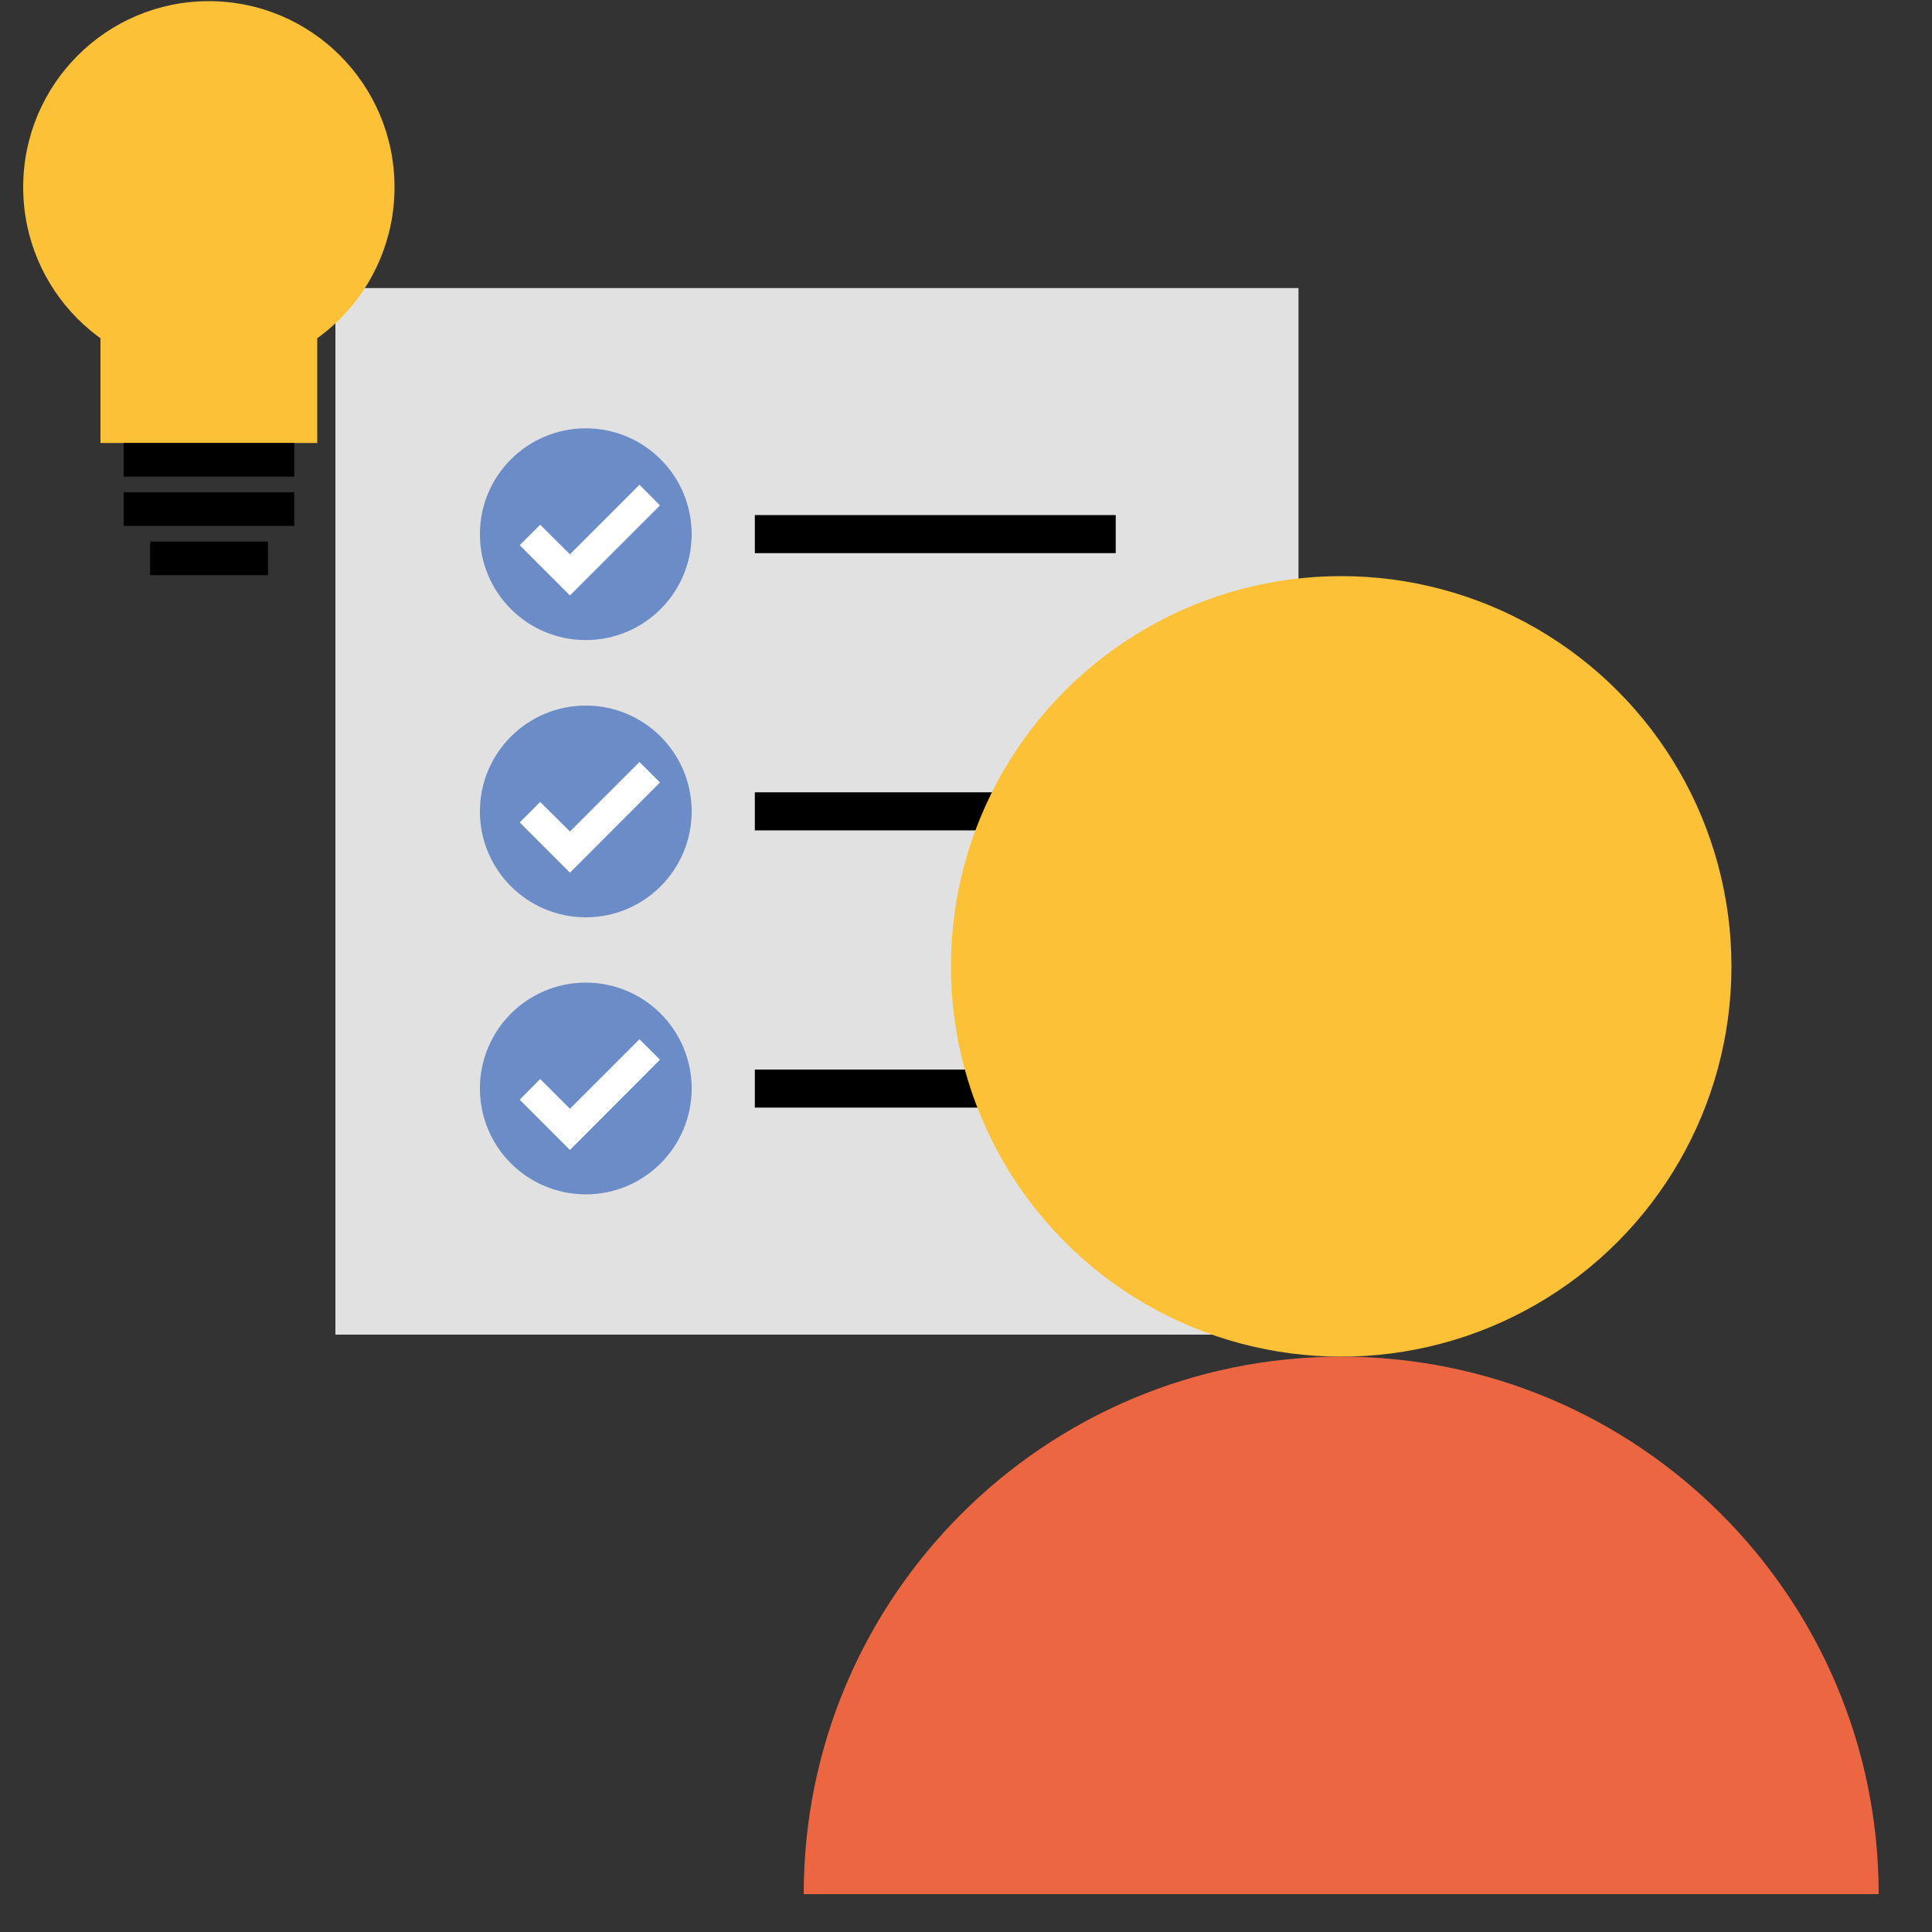 <?xml version="1.0" encoding="UTF-8"?>
<svg id="Layer_1" data-name="Layer 1" xmlns="http://www.w3.org/2000/svg" width="100" height="100" viewBox="0 0 100 100">
  <rect x="0" y="0" width="100" height="100" fill="#333333" stroke="none"/>
  <defs>
    <style>
      .cls-1 {
        fill: #6c8cc7;
      }

      .cls-2 {
        fill: #fff;
      }

      .cls-3 {
        fill: #ec6642;
      }

      .cls-4 {
        fill: #e2e1e1;
      }

      .cls-5 {
        fill: #fcc136;
      }
    </style>
  </defs>
  <g>
    <g>
      <rect class="cls-4" x="17.36" y="14.91" width="49.85" height="54.17"/>
      <polygon class="cls-2" points="67.21 45.48 67.21 52.07 73.79 45.48 67.21 45.48"/>
    </g>
    <g>
      <g>
        <circle class="cls-1" cx="30.32" cy="27.65" r="5.48"/>
        <polygon class="cls-2" points="29.5 30.82 26.9 28.22 27.96 27.16 29.5 28.69 33.1 25.09 34.16 26.16 29.5 30.82"/>
      </g>
      <rect x="39.07" y="26.66" width="18.68" height="1.97"/>
      <g>
        <circle class="cls-1" cx="30.32" cy="42" r="5.48"/>
        <polygon class="cls-2" points="29.5 45.17 26.9 42.57 27.96 41.51 29.5 43.04 33.1 39.44 34.16 40.5 29.5 45.17"/>
      </g>
      <rect x="39.07" y="41.01" width="13.16" height="1.97"/>
      <g>
        <circle class="cls-1" cx="30.32" cy="56.34" r="5.48"/>
        <polygon class="cls-2" points="29.5 59.52 26.9 56.92 27.96 55.85 29.5 57.39 33.1 53.79 34.16 54.85 29.5 59.52"/>
      </g>
      <rect x="39.07" y="55.36" width="16.81" height="1.97"/>
    </g>
  </g>
  <g>
    <ellipse class="cls-5" cx="10.81" cy="9.69" rx="9.61" ry="9.63"/>
    <rect class="cls-5" x="5.2" y="11.68" width="11.22" height="11.25"/>
    <rect x="6.4" y="22.93" width="8.83" height="1.74"/>
    <rect x="6.4" y="25.48" width="8.83" height="1.74"/>
    <rect x="7.77" y="28.03" width="6.1" height="1.74"/>
  </g>
  <g>
    <circle class="cls-5" cx="69.42" cy="50.02" r="20.2"/>
    <path class="cls-3" d="M97.24,98.04c0-15.36-12.46-27.82-27.82-27.82s-27.82,12.46-27.82,27.82h55.64Z"/>
  </g>
</svg>